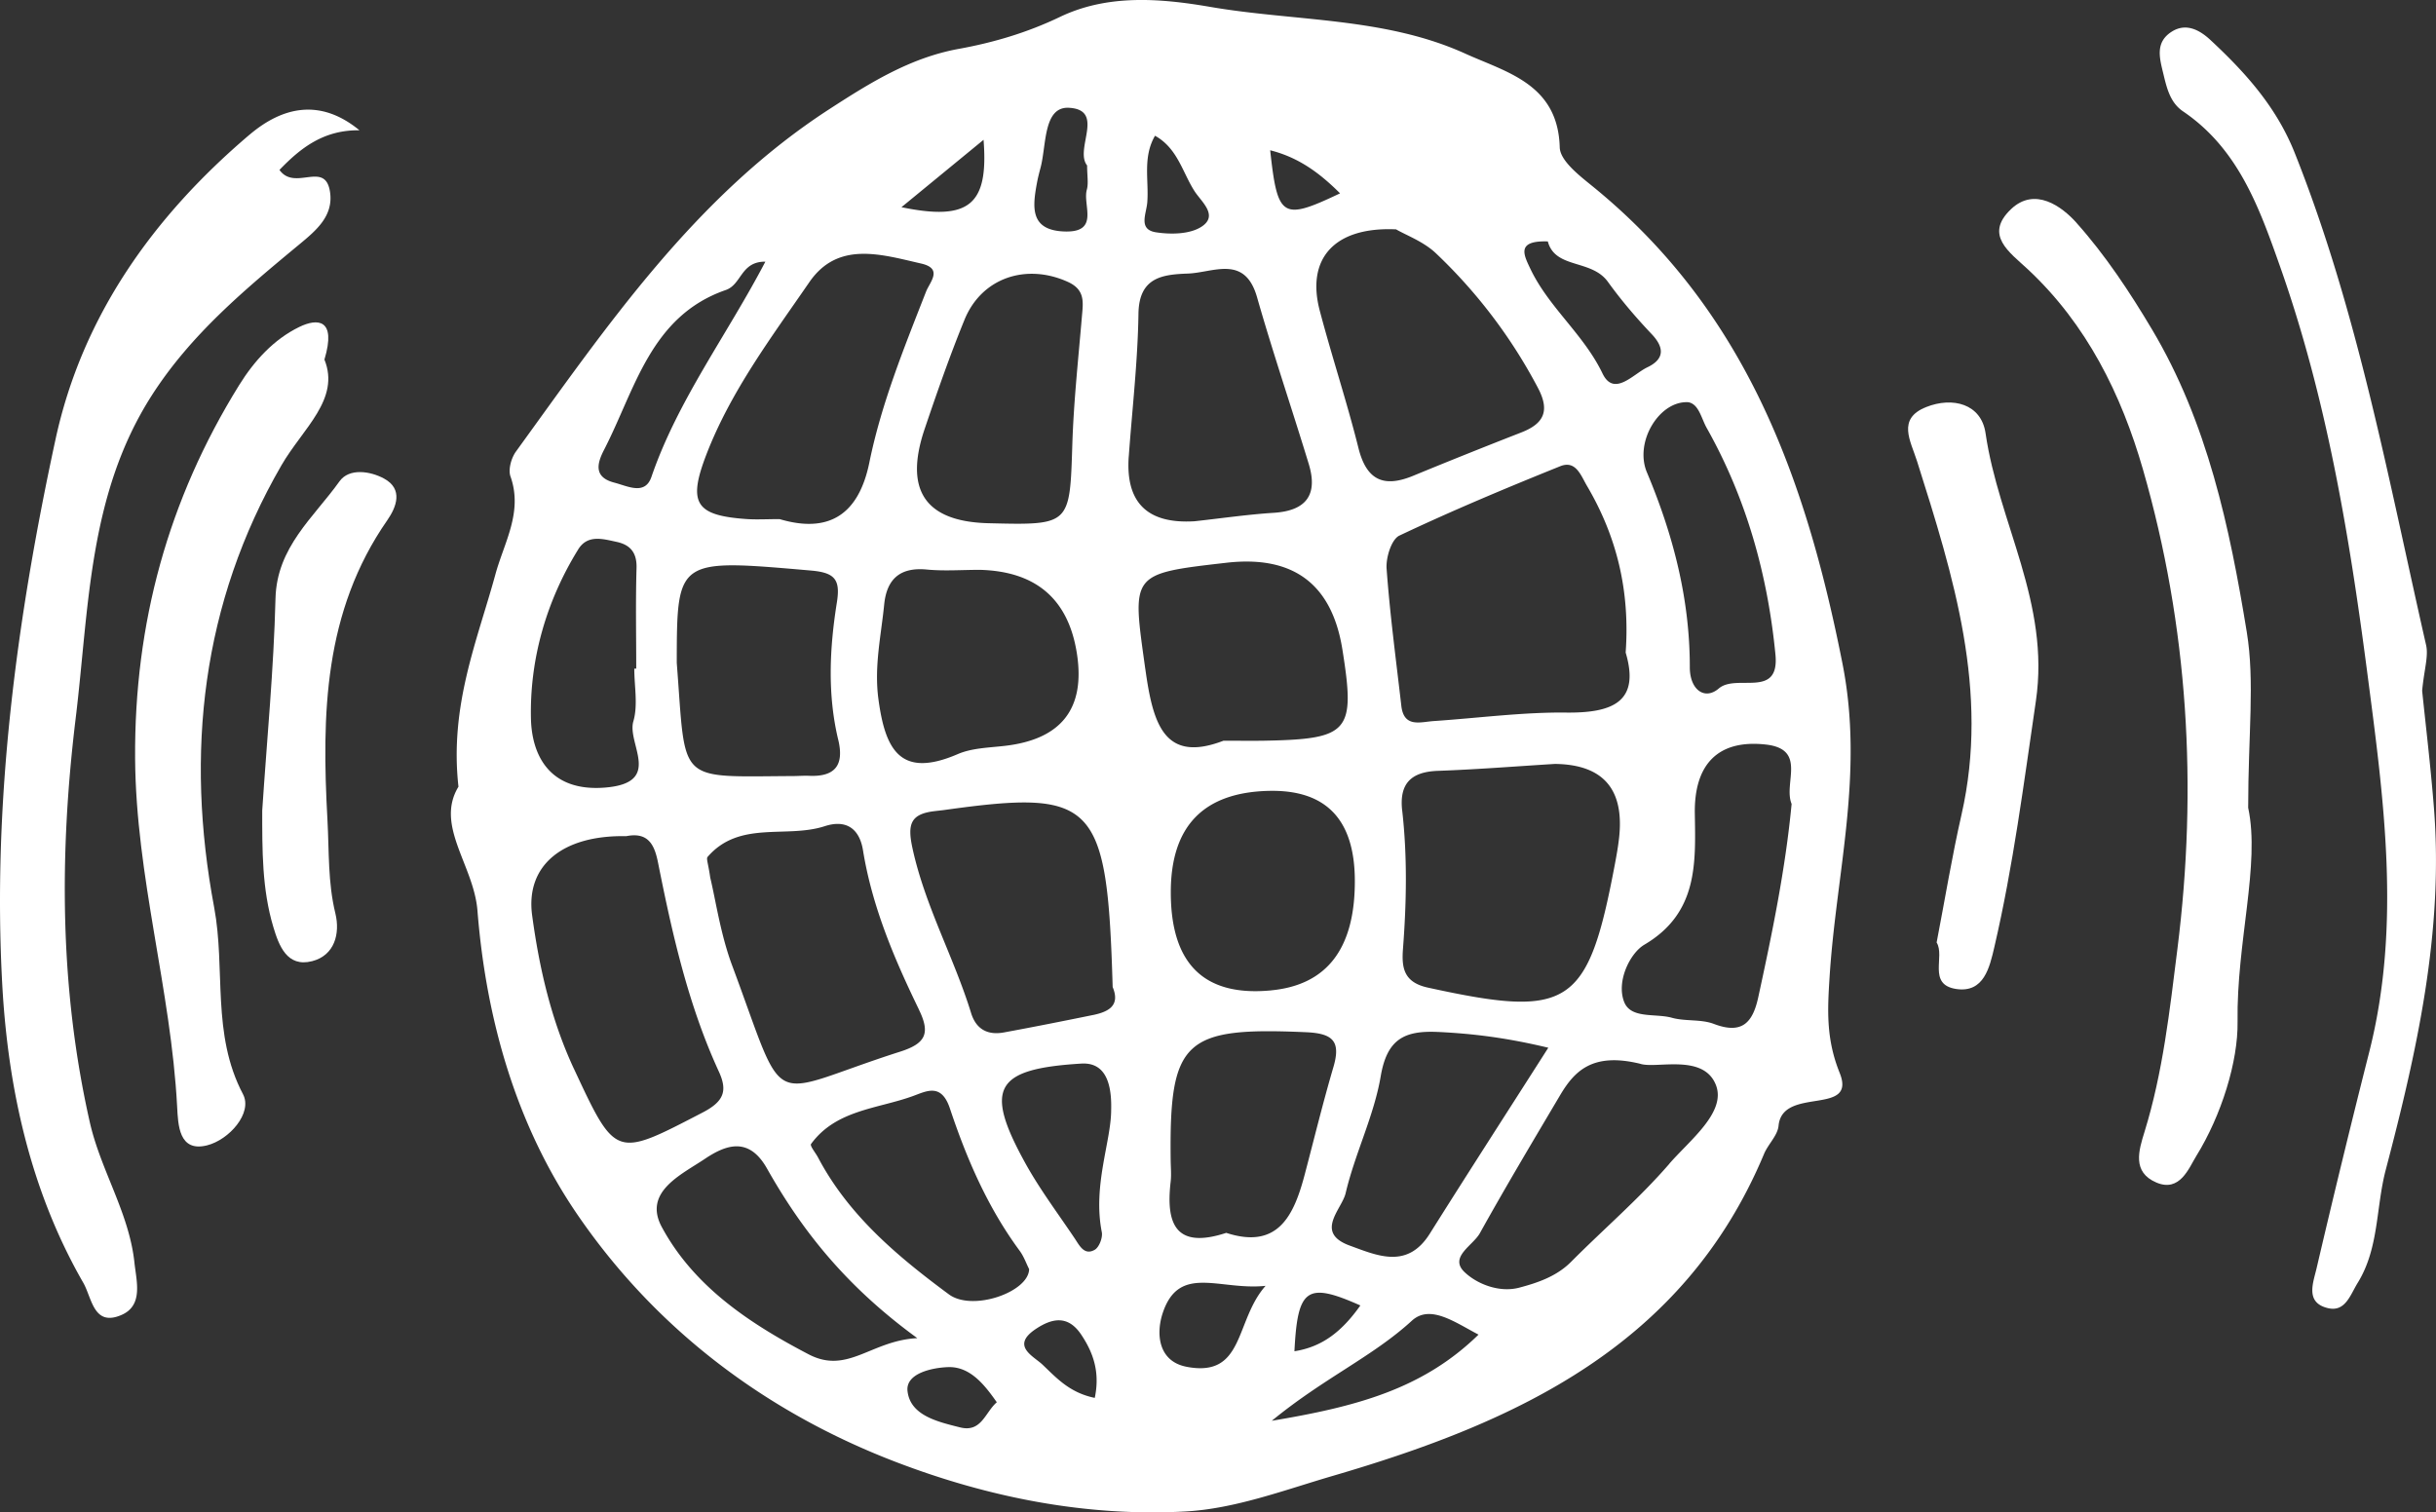 <svg xmlns="http://www.w3.org/2000/svg" viewBox="0 0 87.714 54.467"><rect x="0" y="0" width="87.714" height="54.467" fill="#333333" stroke="none"/><path d="M18.381 17.158c.455 1.286-.228 2.376-.541 3.521-.655 2.398-1.658 4.726-1.332 7.653-.852 1.402.555 2.833.684 4.465.312 3.928 1.401 7.738 3.605 10.954 2.817 4.111 6.762 7.1 11.46 8.9 3.334 1.278 6.85 1.976 10.42 1.783 1.794-.097 3.571-.773 5.327-1.286 6.61-1.932 12.623-4.682 15.514-11.59.147-.352.49-.664.523-1.015.136-1.439 2.835-.329 2.2-1.906-.5-1.24-.436-2.298-.361-3.474.239-3.739 1.246-7.301.464-11.258-1.332-6.734-3.513-12.725-8.977-17.177-.485-.395-1.191-.933-1.205-1.42-.063-2.283-1.909-2.7-3.402-3.377C49.853.613 46.638.776 43.565.246c-1.853-.319-3.707-.447-5.4.364-1.182.566-2.387.922-3.637 1.149-1.761.32-3.214 1.232-4.667 2.173-4.831 3.132-7.993 7.79-11.282 12.328-.169.233-.286.648-.198.898Zm2.286 21.337c-.819-1.756-1.248-3.626-1.506-5.528-.245-1.806 1.106-2.9 3.388-2.853.81-.163 1.023.338 1.146.958.512 2.57 1.086 5.121 2.189 7.52.321.698.18 1.078-.586 1.475-3.139 1.628-3.119 1.668-4.63-1.572Zm9.516-11.853c.217.909-.107 1.339-1.049 1.298-.191-.008-.383.008-.575.009-4.247.019-3.848.318-4.191-4.081.007-3.766.005-3.74 4.829-3.321.866.075 1.069.323.936 1.152-.262 1.642-.344 3.302.049 4.943Zm3.185-6.131c.632.06 1.275.011 1.912.011q3.036.079 3.495 3.006.468 2.983-2.599 3.334c-.569.066-1.179.076-1.691.297-2.073.893-2.611-.166-2.855-1.977-.159-1.179.094-2.278.207-3.41.091-.914.566-1.352 1.532-1.261Zm-.08-5.044c.449-1.328.912-2.654 1.441-3.951.617-1.513 2.219-2.043 3.718-1.366.642.29.552.749.508 1.267-.129 1.524-.294 3.049-.343 4.576-.092 2.922-.063 2.923-3.018 2.85q-3.409-.084-2.306-3.376Zm-.193 20.909c.409.844.234 1.206-.685 1.499-4.917 1.57-4.028 2.316-6.048-3.106-.42-1.128-.591-2.35-.789-3.166-.069-.498-.15-.679-.094-.743 1.149-1.328 2.831-.654 4.219-1.106.803-.261 1.256.124 1.376.868.331 2.042 1.131 3.916 2.023 5.754Zm-3.977 12.399c-2.149-1.122-4.135-2.451-5.287-4.582-.684-1.265.694-1.884 1.549-2.458.763-.512 1.586-.806 2.236.345 1.263 2.236 2.837 4.236 5.414 6.112-1.673.085-2.504 1.317-3.912.583Zm5.453 2.631c-.809-.203-1.797-.428-1.894-1.311-.071-.647.923-.844 1.469-.86.783-.023 1.301.629 1.746 1.266-.425.368-.552 1.097-1.321.905Zm-.405-4.792c-1.845-1.364-3.609-2.84-4.71-4.928-.088-.167-.301-.421-.253-.486.904-1.239 2.403-1.263 3.681-1.731.489-.179 1.014-.468 1.321.454.602 1.808 1.362 3.567 2.511 5.123.149.202.235.451.34.66-.014.825-2.038 1.538-2.89.908Zm5.253 3.729c-.915-.187-1.391-.734-1.883-1.199-.323-.306-1.154-.672-.24-1.282.614-.41 1.173-.489 1.637.205.435.652.68 1.348.487 2.276Zm.591-10.373c.003 1.123-.669 2.724-.337 4.403.039.196-.095.546-.255.637-.376.215-.55-.156-.72-.409-.605-.902-1.264-1.776-1.786-2.724-1.488-2.701-1.085-3.382 2.02-3.573q1.125-.069 1.078 1.664Zm1.228-15.885c-.475-3.43-.569-3.417 2.922-3.818q3.61-.414 4.176 3.122c.475 2.971.253 3.23-2.821 3.287-.384.007-.767.001-1.462.001-2.143.822-2.541-.622-2.814-2.592Zm15.169 1.577c-1.592-.016-3.186.199-4.779.306-.487.033-1.078.251-1.17-.55-.189-1.645-.41-3.287-.53-4.937-.029-.397.173-1.056.46-1.192 1.899-.899 3.841-1.712 5.791-2.498.564-.228.744.334.965.709 1.065 1.811 1.552 3.76 1.392 6.002.524 1.765-.455 2.177-2.127 2.161Zm-5.918 3.534c-.111-.978.319-1.401 1.289-1.435 1.405-.05 2.807-.163 4.21-.249q2.604.031 2.311 2.662c-.035.316-.091.63-.15.942-.972 5.149-1.633 5.569-6.738 4.451-.876-.192-.945-.726-.893-1.403.127-1.658.159-3.315-.028-4.97Zm1.305 7.969c1.223.061 2.416.199 3.956.568-1.531 2.4-2.912 4.539-4.266 6.695-.807 1.285-1.879.798-2.885.43-1.279-.468-.282-1.307-.146-1.887.333-1.423 1.018-2.775 1.262-4.206.228-1.342.848-1.66 2.08-1.599Zm-9.641 4.63c-.055-4.339.476-4.815 4.875-4.621.964.043 1.259.321.985 1.254-.377 1.282-.693 2.581-1.034 3.873-.389 1.475-.961 2.706-2.825 2.099-1.853.608-2.173-.359-2.002-1.841.029-.252.004-.51.001-.766Zm6.83 5.22c-.667.942-1.376 1.493-2.374 1.649.114-2.267.442-2.509 2.374-1.649Zm-3.198-11.349q-3.628.357-3.628-3.532 0-3.577 3.542-3.652 3.078-.065 3.085 3.234.009 3.653-3 3.949Zm-3.058 13.557c-1.021-.194-1.109-1.187-.861-1.934.59-1.779 2.043-.807 3.704-.981-1.118 1.261-.742 3.315-2.843 2.916Zm3.067 1.945c1.873-1.538 3.633-2.311 5.041-3.602.657-.602 1.539.047 2.403.499-2.02 1.971-4.412 2.595-7.444 3.103Zm14.312-9.252c-1.086 1.254-2.36 2.345-3.534 3.526-.524.527-1.204.755-1.866.931-.706.188-1.506-.119-1.967-.555-.578-.546.298-.958.547-1.406.931-1.674 1.913-3.319 2.889-4.968.519-.876 1.169-1.549 2.878-1.135.568.197 2.283-.386 2.733.768.381.979-.947 1.989-1.681 2.837Zm4.405-12.961c-.222 2.343-.699 4.653-1.201 6.961-.203.935-.598 1.339-1.601.958-.464-.176-1.024-.085-1.511-.221-.592-.165-1.479.048-1.718-.573-.287-.746.218-1.757.728-2.057 1.939-1.142 1.846-2.94 1.818-4.721-.028-1.756.816-2.679 2.55-2.489 1.506.165.627 1.398.936 2.141Zm-3.055-13.539c1.426 2.534 2.193 5.28 2.473 8.156.157 1.611-1.403.675-2.04 1.223-.503.432-1.044.051-1.043-.764.002-2.45-.595-4.759-1.545-7.02-.462-1.1.455-2.591 1.492-2.525.379.067.463.574.663.93Zm-5.723-6.721c.266.998 1.569.631 2.163 1.454.478.663 1.014 1.29 1.577 1.884.478.505.444.91-.156 1.195-.512.244-1.202 1.08-1.615.221-.679-1.414-1.94-2.381-2.6-3.774-.239-.504-.511-1.017.631-.98Zm-4.032.424a18.625 18.625 0 0 1 3.673 4.844c.438.827.23 1.292-.603 1.614a218.679 218.679 0 0 0-3.901 1.564c-1.053.43-1.667.148-1.955-1.003-.415-1.662-.957-3.292-1.394-4.95-.493-1.87.52-3.029 2.748-2.928.362.211.988.439 1.432.859Zm-3.449-2.156c-2.084.992-2.251.888-2.516-1.551 1.028.258 1.787.823 2.516 1.551Zm-6.663-2.074c.819.454.99 1.328 1.428 2.003.242.374.864.869.249 1.271-.42.275-1.108.286-1.643.203-.65-.102-.343-.666-.312-1.084.06-.792-.172-1.619.278-2.393Zm-.945 11.549c.124-1.714.324-3.427.349-5.142.02-1.309.859-1.411 1.779-1.444.92-.033 2.051-.693 2.492.855.574 2.014 1.251 3.999 1.861 6.003.335 1.101-.082 1.682-1.258 1.758-.953.061-1.9.2-2.85.304q-2.554.16-2.374-2.334Zm-1.291 20.117c-1.066.218-2.134.43-3.205.627-.582.107-1.001-.111-1.182-.7-.62-2.012-1.665-3.866-2.114-5.952-.182-.848-.062-1.207.768-1.314.127-.016.255-.028.382-.045 5.432-.758 5.867-.303 6.062 6.376.282.674-.155.894-.712 1.009ZM37.336 6.598c.034-.186.081-.369.13-.552.218-.812.094-2.217 1.027-2.164 1.318.076.185 1.494.651 2.077 0 .376.054.642-.011.877-.153.551.47 1.536-.788 1.501-1.264-.035-1.168-.874-1.009-1.739Zm-1.921-1.563c.183 2.326-.496 2.936-2.956 2.427l2.956-2.427Zm-2.247 4.456c.8.183.313.663.175 1.016-.787 2.014-1.605 4.019-2.039 6.145-.383 1.88-1.455 2.57-3.233 2.043-.454 0-.839.024-1.219-.004-1.809-.132-2.091-.574-1.417-2.323.877-2.277 2.342-4.222 3.707-6.206 1.03-1.497 2.593-.998 4.026-.671Zm-11.417 6.708c1.122-2.178 1.671-4.814 4.383-5.755.578-.201.533-1.027 1.425-1.021-1.388 2.655-3.156 4.991-4.102 7.75-.231.675-.853.334-1.335.209-.76-.196-.62-.7-.371-1.183Zm-.933 3.589c.338-.547.886-.38 1.381-.274.497.106.737.388.721.943-.036 1.206-.011 2.415-.011 3.622h-.07c0 .637.138 1.314-.034 1.9-.237.809 1.088 2.217-1.025 2.385-1.98.157-2.632-1.152-2.662-2.483-.048-2.125.547-4.227 1.7-6.092ZM8.985 4.851C5.533 7.782 2.963 11.372 2 15.82.605 22.265-.276 28.817.079 35.417c.201 3.729 1.001 7.442 2.918 10.777.317.552.368 1.595 1.372 1.165.801-.343.543-1.218.471-1.893-.191-1.787-1.214-3.318-1.606-5.049-1.091-4.822-1.102-9.678-.508-14.557.483-3.971.449-8.042 2.737-11.616 1.41-2.203 3.358-3.82 5.323-5.449.6-.497 1.234-1.025 1.095-1.896-.179-1.127-1.265-.002-1.818-.78.769-.799 1.595-1.443 2.88-1.427-1.412-1.16-2.767-.851-3.958.16ZM87.357 23.23c-1.359-5.964-2.449-11.997-4.73-17.723-.662-1.662-1.779-2.897-3.032-4.064-.372-.346-.868-.638-1.396-.303-.616.391-.433.973-.295 1.549.122.51.249 1.015.702 1.322 1.988 1.348 2.741 3.458 3.489 5.575 1.671 4.726 2.489 9.627 3.136 14.579.597 4.576 1.239 9.126.083 13.705a435.748 435.748 0 0 0-1.902 7.814c-.119.511-.419 1.231.412 1.427.626.148.804-.48 1.07-.91.772-1.248.654-2.714 1.009-4.065 1.122-4.268 2.088-8.569 1.737-13.035-.12-1.526-.305-3.047-.425-4.228.075-.778.234-1.239.142-1.643Z" fill="#fff"/><path d="M74.767 8.021c-.525-.587-1.498-1.304-2.355-.489-.981.933-.053 1.551.608 2.169 2.118 1.979 3.366 4.506 4.145 7.214 1.626 5.65 1.971 11.419 1.238 17.26-.279 2.22-.52 4.436-1.184 6.585-.208.672-.457 1.452.428 1.828.848.36 1.169-.525 1.437-.959.908-1.468 1.506-3.408 1.485-4.829-.042-2.858.821-5.663.382-7.711 0-2.642.243-4.528-.05-6.326-.617-3.776-1.417-7.547-3.413-10.9-.802-1.347-1.681-2.677-2.721-3.84Zm-63.989 3.753c-.925.45-1.628 1.226-2.171 2.102-2.552 4.117-3.774 8.571-3.742 13.443.028 4.249 1.291 8.321 1.513 12.531.035.664.061 1.651 1.075 1.399.794-.198 1.654-1.165 1.296-1.844-1.141-2.165-.621-4.502-1.038-6.728-1.044-5.565-.452-10.948 2.423-15.92.771-1.333 2.126-2.375 1.548-3.808.442-1.476-.254-1.491-.904-1.175Zm59.653 23.842c1.008.155 1.211-.784 1.381-1.512.68-2.923 1.059-5.892 1.495-8.859.519-3.531-1.344-6.412-1.812-9.642-.153-1.06-1.185-1.325-2.143-.942-1.055.422-.556 1.216-.325 1.946 1.312 4.145 2.615 8.29 1.601 12.734-.34 1.493-.588 3.006-.895 4.601.311.501-.336 1.514.7 1.674Z" fill="#fff"/><path d="M13.833 17.237c-.5-.273-1.262-.388-1.609.098-.929 1.302-2.257 2.365-2.304 4.217-.063 2.549-.31 5.093-.478 7.639 0 1.412-.01 2.826.399 4.19.2.668.491 1.468 1.399 1.234.809-.208 1.013-.994.836-1.72-.273-1.118-.223-2.232-.285-3.359-.209-3.807-.138-7.505 2.155-10.802.33-.475.578-1.119-.113-1.496Z" fill="#fff"/></svg>